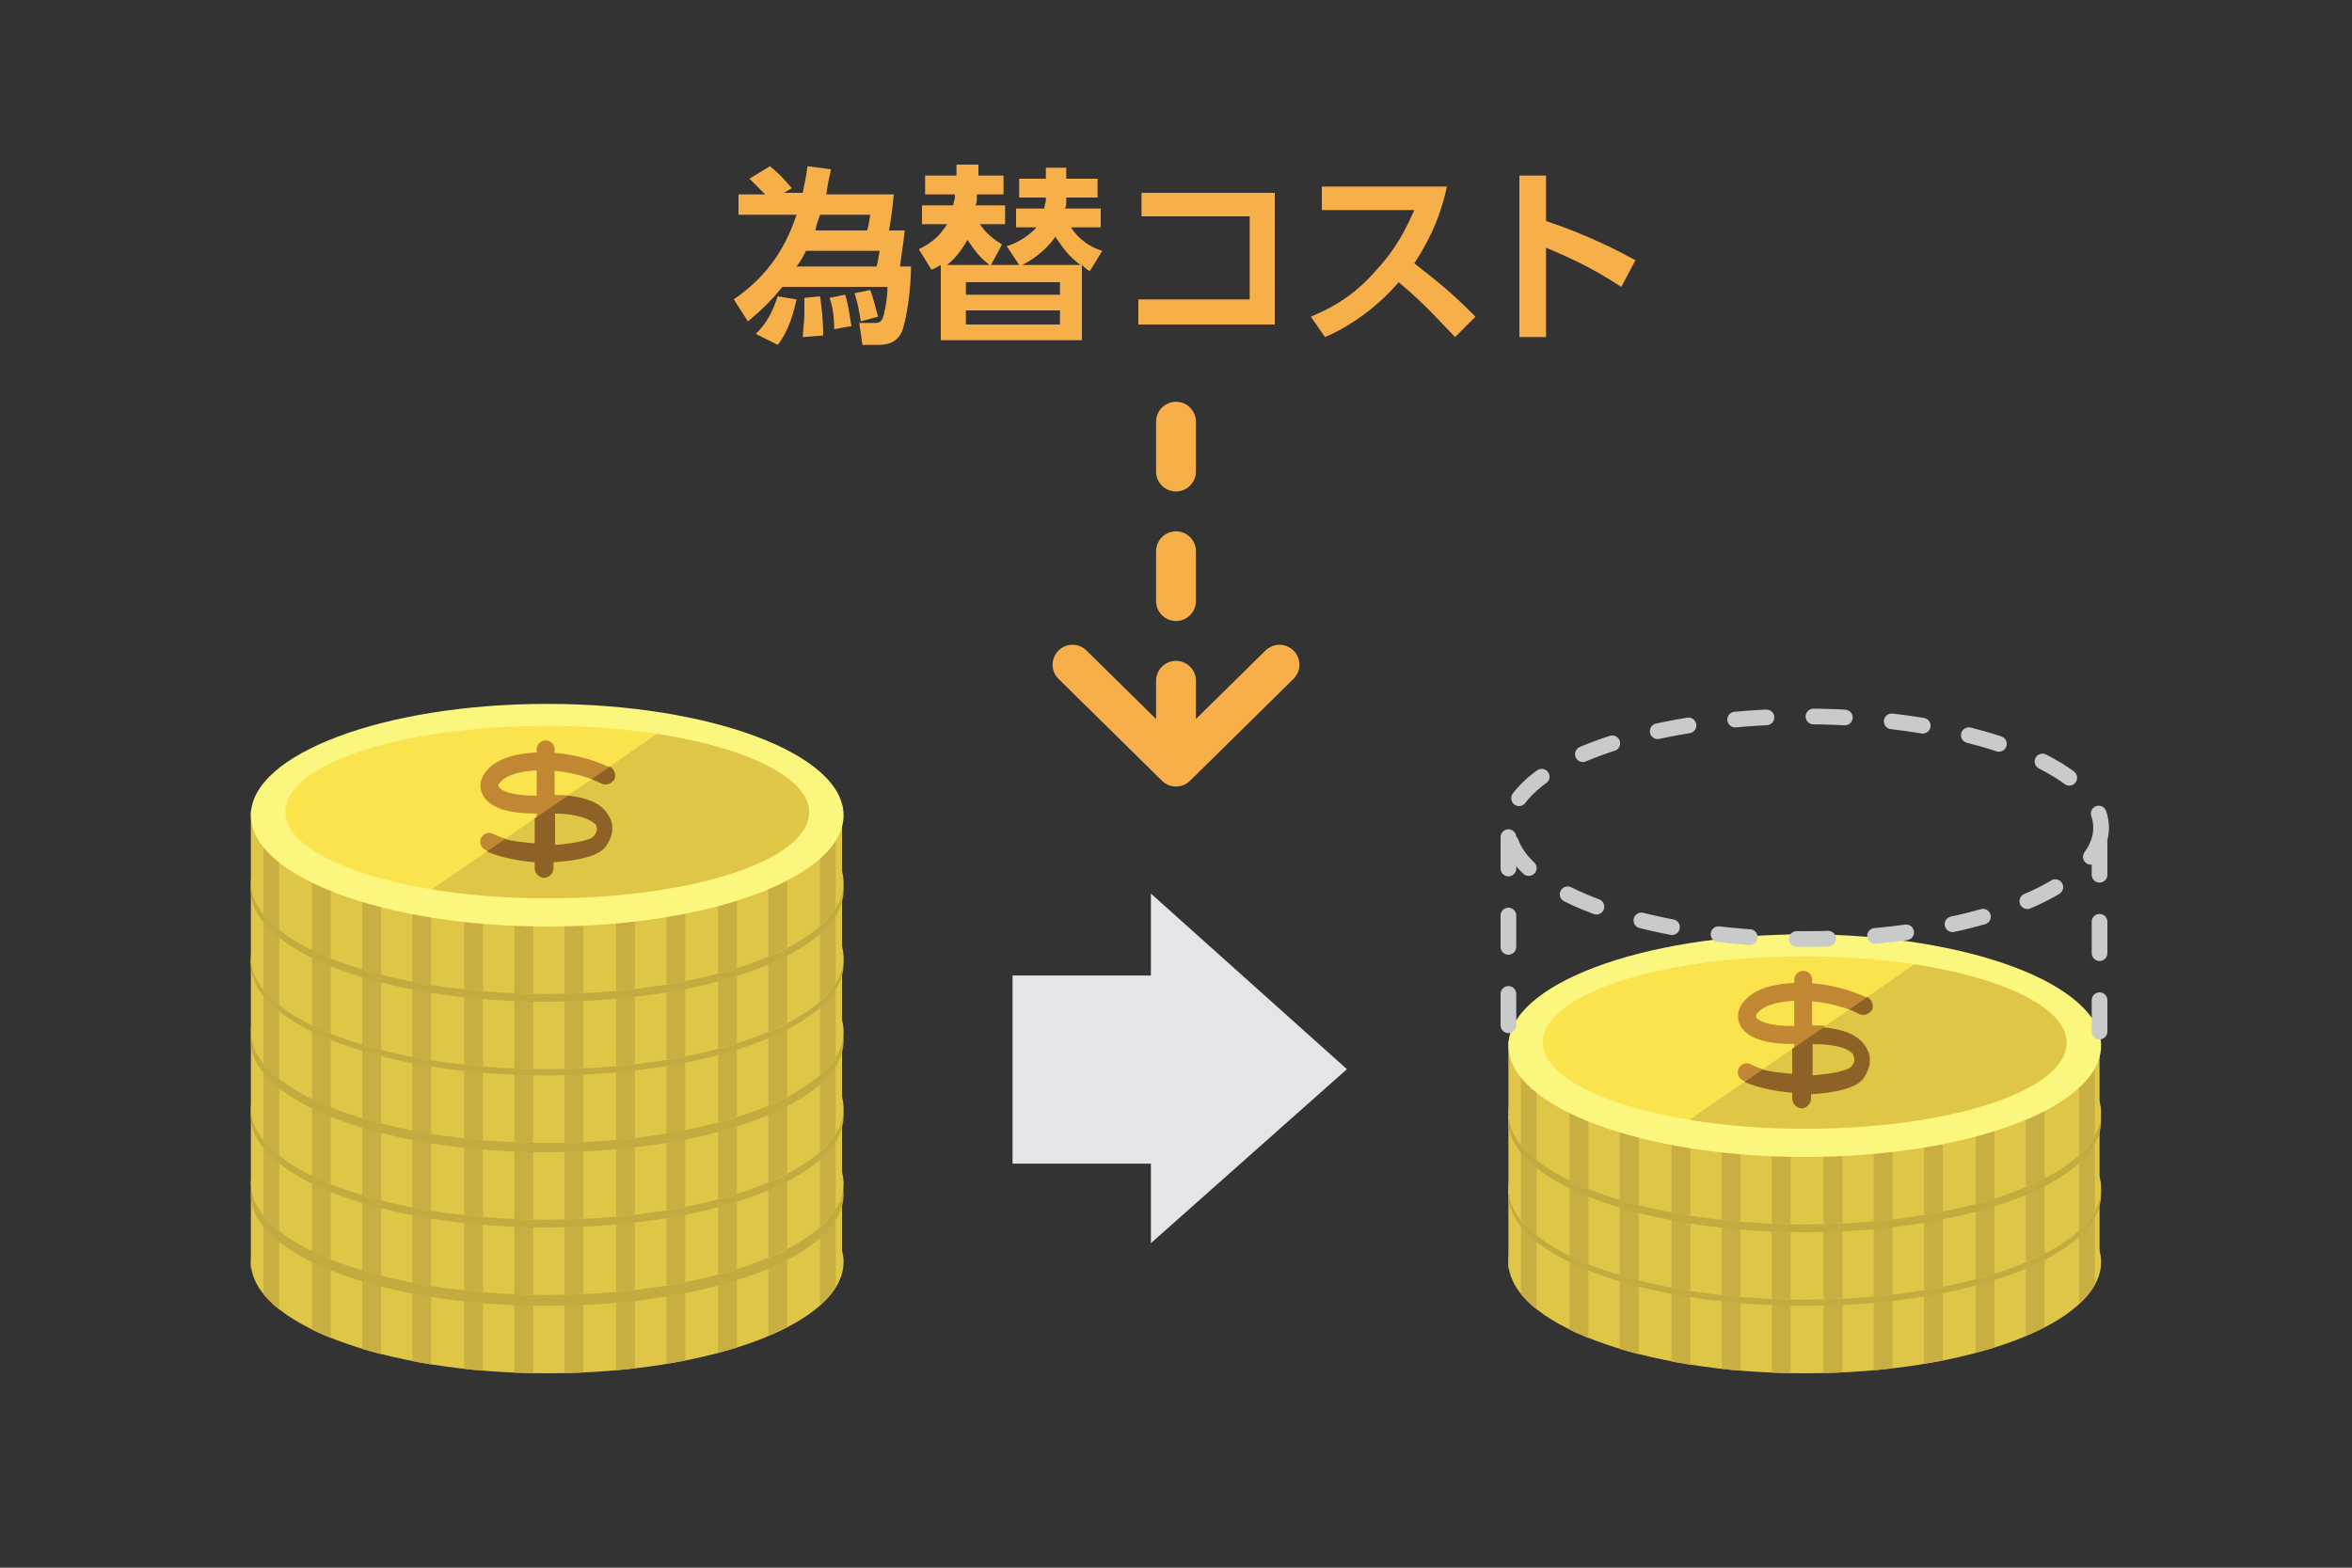 <?xml version="1.0" encoding="utf-8"?>
<!-- Generator: Adobe Illustrator 21.1.0, SVG Export Plug-In . SVG Version: 6.00 Build 0)  -->
<svg version="1.1" xmlns="http://www.w3.org/2000/svg" xmlns:xlink="http://www.w3.org/1999/xlink" x="0px" y="0px" width="150px"
	 height="100px" viewBox="0 0 150 100" style="enable-background:new 0 0 150 100;" xml:space="preserve">
<rect x="0" y="0" width="150" height="100" fill="#333333" stroke="none"/>
<style type="text/css">
	.st0{fill:#FFFFFF;}
	.st1{fill:#EBF4FE;}
	.st2{fill:none;stroke:#7890A4;stroke-width:1.5;stroke-linecap:round;stroke-linejoin:round;stroke-miterlimit:10;}
	.st3{fill:none;stroke:#BDCCD4;stroke-width:1.5;stroke-miterlimit:10;}
	.st4{fill:#F5A51B;}
	.st5{fill:#333333;}
	.st6{fill-rule:evenodd;clip-rule:evenodd;fill:#70B8C4;}
	.st7{fill:#E60012;}
	.st8{fill:#03040A;}
	.st9{fill:#666767;}
	.st10{fill:#898989;}
	.st11{fill:#AEADAD;}
	.st12{fill:#C0BFBF;}
	.st13{fill:#DBDADA;}
	.st14{fill:#E5E5E5;}
	.st15{fill:#EFEEEE;}
	.st16{fill:#F5F5F5;}
	.st17{fill:#005597;}
	.st18{fill:#318EC0;}
	.st19{fill:#C0E0F6;}
	.st20{fill:#D0DFED;}
	.st21{fill:#EAF2FB;}
	.st22{fill:#E3E5E8;}
	.st23{fill:#F1F2F4;}
	.st24{fill:#768D9F;}
	.st25{fill:#EEAA4C;}
	.st26{fill:#F3F083;}
	.st27{fill:#75B767;}
	.st28{fill:#81C7A0;}
	.st29{fill:#F4DC26;}
	.st30{fill:#AFD05A;}
	.st31{fill:#F5F9E8;}
	.st32{fill:#FAF7E6;}
	.st33{fill:#E72A24;}
	.st34{fill:#E95150;}
	.st35{fill:#DA5B56;}
	.st36{fill:#F5B7B8;}
	.st37{fill:#FDEDED;}
	.st38{fill:#E9F4E3;}
	.st39{fill:#DDE9D6;}
	.st40{fill:#FDF0D8;}
	.st41{fill:#EDE1CB;}
	.st42{fill:#E4D8C2;}
	.st43{fill:#040000;}
	.st44{fill:#F3F092;}
	.st45{fill:none;}
	.st46{fill:#DAD381;}
	.st47{fill:#F2DC52;}
	.st48{fill:#D9C14A;}
	.st49{fill:#BB8536;}
	.st50{clip-path:url(#SVGID_4_);fill:#8B6025;}
	.st51{clip-path:url(#SVGID_6_);}
	.st52{fill:#4B9C77;}
	.st53{fill:#E9504E;}
	.st54{fill:#8B6025;}
	.st55{fill:#91C9A5;}
	.st56{clip-path:url(#SVGID_8_);fill:#C3AB43;}
	.st57{fill:#BEA742;}
	.st58{clip-path:url(#SVGID_10_);fill:#C3AB43;}
	.st59{clip-path:url(#SVGID_12_);fill:#C3AB43;}
	.st60{clip-path:url(#SVGID_14_);fill:#C3AB43;}
	.st61{clip-path:url(#SVGID_16_);fill:#C3AB43;}
	.st62{fill:#F2EF81;}
	.st63{clip-path:url(#SVGID_18_);fill:#D9C14A;}
	.st64{clip-path:url(#SVGID_20_);fill:#8B6025;}
	.st65{clip-path:url(#SVGID_22_);fill:#C3AB43;}
	.st66{clip-path:url(#SVGID_24_);fill:#C3AB43;}
	.st67{clip-path:url(#SVGID_26_);fill:#C3AB43;}
	.st68{clip-path:url(#SVGID_28_);fill:#C3AB43;}
	.st69{clip-path:url(#SVGID_30_);fill:#C3AB43;}
	.st70{clip-path:url(#SVGID_32_);fill:#D9C14A;}
	.st71{clip-path:url(#SVGID_34_);fill:#8B6025;}
	.st72{clip-path:url(#SVGID_36_);fill:#C3AB43;}
	.st73{clip-path:url(#SVGID_38_);fill:#C3AB43;}
	.st74{clip-path:url(#SVGID_40_);fill:#C3AB43;}
	.st75{clip-path:url(#SVGID_42_);fill:#C3AB43;}
	.st76{clip-path:url(#SVGID_44_);fill:#C3AB43;}
	.st77{clip-path:url(#SVGID_46_);fill:#D9C14A;}
	.st78{clip-path:url(#SVGID_48_);fill:#8B6025;}
	.st79{fill:#A6A6A5;}
	.st80{fill:#EA8988;}
	.st81{fill:#DCDBDB;}
	.st82{fill:none;stroke:#318EC0;stroke-width:4;stroke-linecap:round;stroke-linejoin:round;stroke-miterlimit:10;}
	.st83{fill:#358199;}
	.st84{fill:#DCEDEF;}
	.st85{fill:#F2F7F8;}
	.st86{fill:#95BDC7;}
	.st87{fill:#495556;}
	.st88{fill:#393F3F;}
	.st89{fill:#AECED9;}
	.st90{fill:#2B6F80;}
	.st91{fill:#E4E5E8;}
	.st92{fill:#C9CACA;}
	.st93{clip-path:url(#SVGID_50_);fill:#8B6025;}
	.st94{fill:none;stroke:#6FB1BC;stroke-width:8;stroke-miterlimit:10;}
	.st95{fill-rule:evenodd;clip-rule:evenodd;fill:#6FB1BC;}
	.st96{fill-rule:evenodd;clip-rule:evenodd;fill:#F5F5F5;}
	.st97{fill:#EADEBF;}
	.st98{fill:#4EA97D;}
	.st99{fill:#E3D7B6;}
	.st100{fill:#4D937A;}
	.st101{fill:#4CA27A;}
	.st102{fill:#918F8D;}
	.st103{fill:#EFEF3F;}
	.st104{fill:#2856A0;}
	.st105{fill:#EABD24;}
	.st106{fill:#CC3A3A;}
	.st107{fill:#357C51;}
	.st108{fill:#DADADA;}
	.st109{fill:none;stroke:#FF0000;stroke-width:6.745406e-02;stroke-linecap:round;}
	.st110{fill:#FF0000;}
	
		.st111{fill:none;stroke:#C9CACA;stroke-width:2.542;stroke-linecap:round;stroke-linejoin:round;stroke-miterlimit:10;stroke-dasharray:3.178,5.085;}
	.st112{fill:none;stroke:#C9CACA;stroke-width:2.542;stroke-linecap:round;stroke-linejoin:round;stroke-miterlimit:10;}
	.st113{fill:#E0C646;}
	.st114{clip-path:url(#SVGID_52_);fill:#C9AF41;}
	.st115{fill:#C4AB3F;}
	.st116{clip-path:url(#SVGID_54_);fill:#C9AF41;}
	.st117{clip-path:url(#SVGID_56_);fill:#C9AF41;}
	.st118{fill:#FBF77E;}
	.st119{fill:#FBE34D;}
	.st120{fill:none;stroke:#C18733;stroke-width:1.142;stroke-linecap:round;stroke-linejoin:round;stroke-miterlimit:10;}
	.st121{clip-path:url(#SVGID_58_);fill:#E0C646;}
	.st122{clip-path:url(#SVGID_58_);fill:#8E6126;}
	.st123{clip-path:url(#SVGID_60_);fill:#C9AF41;}
	.st124{clip-path:url(#SVGID_62_);fill:#C9AF41;}
	.st125{clip-path:url(#SVGID_64_);fill:#C9AF41;}
	.st126{clip-path:url(#SVGID_66_);fill:#C9AF41;}
	.st127{clip-path:url(#SVGID_68_);fill:#C9AF41;}
	.st128{clip-path:url(#SVGID_70_);fill:#C9AF41;}
	.st129{clip-path:url(#SVGID_72_);fill:#E0C646;}
	.st130{clip-path:url(#SVGID_72_);fill:#8E6126;}
	.st131{fill-rule:evenodd;clip-rule:evenodd;fill:#E3E5E8;}
	.st132{clip-path:url(#SVGID_74_);fill:none;}
	.st133{fill:none;stroke:#C9CACA;stroke-linecap:round;stroke-linejoin:round;stroke-miterlimit:10;stroke-dasharray:2,3;}
	.st134{fill:#F7AF4A;}
	
		.st135{fill:none;stroke:#F7AF4A;stroke-width:2.542;stroke-linecap:round;stroke-linejoin:round;stroke-miterlimit:10;stroke-dasharray:3.178,5.085;}
	.st136{fill:none;stroke:#F7AF4A;stroke-width:2.542;stroke-linecap:round;stroke-linejoin:round;stroke-miterlimit:10;}
	.st137{fill:none;stroke:#FFFFFF;stroke-width:2;stroke-miterlimit:10;}
	.st138{fill:#2D96CD;}
	.st139{fill:#F95050;}
	.st140{fill:#FBF68F;}
	.st141{fill:#E0D982;}
	.st142{fill:#C18733;}
	.st143{clip-path:url(#SVGID_76_);fill:#8E6126;}
	.st144{fill:#94CFA9;}
	.st145{fill:#78BF69;}
	.st146{fill:none;stroke:#F95050;stroke-width:1.5;stroke-miterlimit:10;}
	.st147{fill-rule:evenodd;clip-rule:evenodd;fill:#C0BFBF;}
	.st148{clip-path:url(#SVGID_78_);fill:#8B6025;}
	.st149{fill:#F6DAA6;}
	.st150{fill:#E1C69A;}
	.st151{fill:#EDEDEC;}
	.st152{fill:#B9B9B9;}
	.st153{fill:#D7D7D7;}
	.st154{fill-rule:evenodd;clip-rule:evenodd;fill:#D7D7D7;}
	.st155{fill-rule:evenodd;clip-rule:evenodd;fill:#69AEB5;}
	.st156{fill:none;stroke:#E4F2F2;stroke-width:1.4;stroke-linecap:square;stroke-miterlimit:10;}
	.st157{fill:none;stroke:#E65D57;stroke-width:2;stroke-linecap:round;stroke-linejoin:round;stroke-miterlimit:10;}
	.st158{fill-rule:evenodd;clip-rule:evenodd;fill:#B8BFC1;}
	.st159{fill-rule:evenodd;clip-rule:evenodd;fill:#BFBFBF;}
	.st160{fill:#666666;}
	
		.st161{fill:none;stroke:#C9CACA;stroke-width:0.964;stroke-linecap:round;stroke-linejoin:round;stroke-miterlimit:10;stroke-dasharray:1.928,2.892;}
	.st162{fill:#C7DBEA;}
	.st163{clip-path:url(#SVGID_80_);fill:#FFFFFF;}
	.st164{clip-path:url(#SVGID_80_);fill:#D0DFED;}
	.st165{clip-path:url(#SVGID_80_);}
	.st166{fill:#DCDCDC;}
	.st167{opacity:0.1;}
	.st168{opacity:0.2;}
	.st169{fill:#FAFAFA;}
	.st170{clip-path:url(#SVGID_82_);fill:#C8C8C8;}
	.st171{clip-path:url(#SVGID_84_);}
	.st172{fill:#E6E6E6;}
	.st173{opacity:0.1;clip-path:url(#SVGID_86_);}
	.st174{display:none;}
	.st175{fill:#6FB1BC;}
	.st176{fill:#69A8AF;}
	.st177{display:inline;}
	.st178{fill:#231815;}
</style>
<g id="レイヤー_1">
	<g>
		<g>
			<g>
				<g>
					<g>
						<path class="st113" d="M134,80.5c0,3.9-8.4,7.1-18.9,7.1c-10.4,0-18.9-3.2-18.9-7.1c0-3.9,8.5-7.1,18.9-7.1
							C125.5,73.4,134,76.6,134,80.5"/>
						<rect x="96.2" y="75.9" class="st113" width="37.7" height="5"/>
						<g>
							<defs>
								<path id="SVGID_51_" d="M96.2,69.7v10.5h0c0,0.1,0,0.2,0,0.3c0,3.9,8.4,7.1,18.9,7.1c10.4,0,18.9-3.2,18.9-7.1
									c0-0.1,0-0.2,0-0.3h0V69.7H96.2z"/>
							</defs>
							<clipPath id="SVGID_2_">
								<use xlink:href="#SVGID_51_"  style="overflow:visible;"/>
							</clipPath>
							<rect x="116.3" y="77.7" style="clip-path:url(#SVGID_2_);fill:#C9AF41;" width="1.2" height="11.8"/>
							<rect x="119.5" y="77.7" style="clip-path:url(#SVGID_2_);fill:#C9AF41;" width="1.2" height="11.8"/>
							<rect x="122.7" y="77.7" style="clip-path:url(#SVGID_2_);fill:#C9AF41;" width="1.2" height="11.8"/>
							<rect x="126" y="77.7" style="clip-path:url(#SVGID_2_);fill:#C9AF41;" width="1.2" height="11.8"/>
							<rect x="129.2" y="77.7" style="clip-path:url(#SVGID_2_);fill:#C9AF41;" width="1.2" height="11.8"/>
							<rect x="132.6" y="77.7" style="clip-path:url(#SVGID_2_);fill:#C9AF41;" width="1" height="11.8"/>
							<rect x="97" y="77.7" style="clip-path:url(#SVGID_2_);fill:#C9AF41;" width="1" height="11.8"/>
							<rect x="100.1" y="77.7" style="clip-path:url(#SVGID_2_);fill:#C9AF41;" width="1.2" height="11.8"/>
							<rect x="103.3" y="77.7" style="clip-path:url(#SVGID_2_);fill:#C9AF41;" width="1.2" height="11.8"/>
							<rect x="106.6" y="77.7" style="clip-path:url(#SVGID_2_);fill:#C9AF41;" width="1.2" height="11.8"/>
							<rect x="109.8" y="77.7" style="clip-path:url(#SVGID_2_);fill:#C9AF41;" width="1.2" height="11.8"/>
							<rect x="113" y="77.7" style="clip-path:url(#SVGID_2_);fill:#C9AF41;" width="1.2" height="11.8"/>
						</g>
						<path class="st115" d="M134,76.2c0,3.9-8.4,7.1-18.9,7.1c-10.4,0-18.9-3.2-18.9-7.1c0-3.9,8.5-7.1,18.9-7.1
							C125.5,69.1,134,72.2,134,76.2"/>
					</g>
					<g>
						<path class="st113" d="M134,75.8c0,3.9-8.4,7.1-18.9,7.1c-10.4,0-18.9-3.2-18.9-7.1c0-3.9,8.5-7.1,18.9-7.1
							C125.5,68.7,134,71.9,134,75.8"/>
						<rect x="96.2" y="71.2" class="st113" width="37.7" height="5"/>
						<g>
							<defs>
								<path id="SVGID_53_" d="M96.2,65v10.5h0c0,0.1,0,0.2,0,0.3c0,3.9,8.4,7.1,18.9,7.1c10.4,0,18.9-3.2,18.9-7.1
									c0-0.1,0-0.2,0-0.3h0V65H96.2z"/>
							</defs>
							<clipPath id="SVGID_4_">
								<use xlink:href="#SVGID_53_"  style="overflow:visible;"/>
							</clipPath>
							<rect x="116.3" y="73" style="clip-path:url(#SVGID_4_);fill:#C9AF41;" width="1.2" height="11.8"/>
							<rect x="119.5" y="73" style="clip-path:url(#SVGID_4_);fill:#C9AF41;" width="1.2" height="11.8"/>
							<rect x="122.7" y="73" style="clip-path:url(#SVGID_4_);fill:#C9AF41;" width="1.2" height="11.8"/>
							<rect x="126" y="73" style="clip-path:url(#SVGID_4_);fill:#C9AF41;" width="1.2" height="11.8"/>
							<rect x="129.2" y="73" style="clip-path:url(#SVGID_4_);fill:#C9AF41;" width="1.2" height="11.8"/>
							<rect x="132.6" y="73" style="clip-path:url(#SVGID_4_);fill:#C9AF41;" width="1" height="11.8"/>
							<rect x="97" y="73" style="clip-path:url(#SVGID_4_);fill:#C9AF41;" width="1" height="11.8"/>
							<rect x="100.1" y="73" style="clip-path:url(#SVGID_4_);fill:#C9AF41;" width="1.2" height="11.8"/>
							<rect x="103.3" y="73" style="clip-path:url(#SVGID_4_);fill:#C9AF41;" width="1.2" height="11.8"/>
							<rect x="106.6" y="73" style="clip-path:url(#SVGID_4_);fill:#C9AF41;" width="1.2" height="11.8"/>
							<rect x="109.8" y="73" style="clip-path:url(#SVGID_4_);fill:#C9AF41;" width="1.2" height="11.8"/>
							<rect x="113" y="73" style="clip-path:url(#SVGID_4_);fill:#C9AF41;" width="1.2" height="11.8"/>
						</g>
						<path class="st115" d="M134,71.5c0,3.9-8.4,7.1-18.9,7.1c-10.4,0-18.9-3.2-18.9-7.1c0-3.9,8.5-7.1,18.9-7.1
							C125.5,64.4,134,67.5,134,71.5"/>
					</g>
					<g>
						<rect x="96.2" y="66.4" class="st113" width="37.7" height="5"/>
						<path class="st113" d="M134,71c0,3.9-8.4,7.1-18.9,7.1c-10.4,0-18.9-3.2-18.9-7.1c0-3.9,8.5-7.1,18.9-7.1
							C125.5,63.9,134,67.1,134,71"/>
						<g>
							<defs>
								<path id="SVGID_55_" d="M96.2,60.2v10.5h0c0,0.1,0,0.2,0,0.3c0,3.9,8.4,7.1,18.9,7.1c10.4,0,18.9-3.2,18.9-7.1
									c0-0.1,0-0.2,0-0.3h0V60.2H96.2z"/>
							</defs>
							<clipPath id="SVGID_6_">
								<use xlink:href="#SVGID_55_"  style="overflow:visible;"/>
							</clipPath>
							<rect x="116.3" y="68.2" style="clip-path:url(#SVGID_6_);fill:#C9AF41;" width="1.2" height="11.8"/>
							<rect x="119.5" y="68.2" style="clip-path:url(#SVGID_6_);fill:#C9AF41;" width="1.2" height="11.8"/>
							<rect x="122.7" y="68.2" style="clip-path:url(#SVGID_6_);fill:#C9AF41;" width="1.2" height="11.8"/>
							<rect x="126" y="68.2" style="clip-path:url(#SVGID_6_);fill:#C9AF41;" width="1.2" height="11.8"/>
							<rect x="129.2" y="68.2" style="clip-path:url(#SVGID_6_);fill:#C9AF41;" width="1.2" height="11.8"/>
							<rect x="132.6" y="68.2" style="clip-path:url(#SVGID_6_);fill:#C9AF41;" width="1" height="11.8"/>
							<rect x="97" y="68.2" style="clip-path:url(#SVGID_6_);fill:#C9AF41;" width="1" height="11.8"/>
							<rect x="100.1" y="68.2" style="clip-path:url(#SVGID_6_);fill:#C9AF41;" width="1.2" height="11.8"/>
							<rect x="103.3" y="68.2" style="clip-path:url(#SVGID_6_);fill:#C9AF41;" width="1.2" height="11.8"/>
							<rect x="106.6" y="68.2" style="clip-path:url(#SVGID_6_);fill:#C9AF41;" width="1.2" height="11.8"/>
							<rect x="109.8" y="68.2" style="clip-path:url(#SVGID_6_);fill:#C9AF41;" width="1.2" height="11.8"/>
							<rect x="113" y="68.2" style="clip-path:url(#SVGID_6_);fill:#C9AF41;" width="1.2" height="11.8"/>
						</g>
						<path class="st118" d="M134,66.7c0,3.9-8.4,7.1-18.9,7.1c-10.4,0-18.9-3.2-18.9-7.1c0-3.9,8.5-7.1,18.9-7.1
							C125.5,59.6,134,62.8,134,66.7"/>
						<path class="st119" d="M131.8,66.5c0,3.1-7.5,5.5-16.7,5.5c-9.2,0-16.7-2.5-16.7-5.5c0-3.1,7.5-5.5,16.7-5.5
							C124.3,61,131.8,63.5,131.8,66.5"/>
						<g>
							<path class="st120" d="M111.4,68.4c1.8,1,6.4,0.9,7.1-0.1c0.8-1.3-0.3-2.5-3.5-2.3c-3.6,0.2-4-1.1-3.3-1.8
								c1-1.2,4.6-1.3,7.2,0"/>
							<line class="st120" x1="115" y1="62.5" x2="115" y2="70.1"/>
						</g>
						<g>
							<defs>
								<polygon id="SVGID_57_" points="98.1,78.1 132.1,78.1 132.1,54.6 								"/>
							</defs>
							<clipPath id="SVGID_8_">
								<use xlink:href="#SVGID_57_"  style="overflow:visible;"/>
							</clipPath>
							<path style="clip-path:url(#SVGID_8_);fill:#E0C646;" d="M131.8,66.5c0,3.1-7.5,5.5-16.7,5.5c-9.2,0-16.7-2.5-16.7-5.5
								c0-3.1,7.5-5.5,16.7-5.5C124.3,61,131.8,63.5,131.8,66.5"/>
							<path style="clip-path:url(#SVGID_8_);fill:#8E6126;" d="M118.6,64.7c0.3,0.1,0.6,0,0.8-0.3c0.1-0.3,0-0.6-0.3-0.8
								c-1.1-0.5-2.3-0.8-3.5-0.9v-0.2c0-0.3-0.3-0.6-0.6-0.6s-0.6,0.3-0.6,0.6v0.2c-1.4,0.1-2.6,0.4-3.2,1.1
								c-0.4,0.5-0.5,1.1-0.3,1.6c0.3,0.6,1.1,1.2,3.4,1.2v1.9c-1-0.1-2.1-0.2-2.7-0.6c-0.3-0.2-0.6-0.1-0.8,0.2
								c-0.2,0.3-0.1,0.6,0.2,0.8c0.8,0.4,2,0.7,3.3,0.8v0.4c0,0.3,0.3,0.6,0.6,0.6s0.6-0.3,0.6-0.6v-0.3c1.6-0.1,3-0.4,3.4-1.1
								c0.4-0.6,0.5-1.3,0.1-1.9c-0.5-0.9-1.8-1.3-3.6-1.3v-1.6C116.6,64,117.7,64.2,118.6,64.7z M112,64.9c-0.1-0.1,0-0.3,0.1-0.3
								c0.4-0.4,1.2-0.7,2.3-0.7v1.6C112.8,65.5,112.1,65.1,112,64.9z M118.2,67.3c0,0.1,0.2,0.3-0.1,0.7c-0.2,0.3-1.3,0.5-2.5,0.6
								v-2C117.1,66.6,118,66.9,118.2,67.3z"/>
						</g>
					</g>
				</g>
				<g>
					<g>
						<path class="st113" d="M53.8,80.5c0,3.9-8.4,7.1-18.9,7.1c-10.4,0-18.9-3.2-18.9-7.1c0-3.9,8.5-7.1,18.9-7.1
							C45.3,73.4,53.8,76.6,53.8,80.5"/>
						<rect x="16" y="75.9" class="st113" width="37.7" height="5"/>
						<g>
							<defs>
								<path id="SVGID_59_" d="M16,69.7v10.5h0c0,0.1,0,0.2,0,0.3c0,3.9,8.4,7.1,18.9,7.1c10.4,0,18.9-3.2,18.9-7.1
									c0-0.1,0-0.2,0-0.3h0V69.7H16z"/>
							</defs>
							<clipPath id="SVGID_10_">
								<use xlink:href="#SVGID_59_"  style="overflow:visible;"/>
							</clipPath>
							<rect x="36" y="77.7" style="clip-path:url(#SVGID_10_);fill:#C9AF41;" width="1.2" height="11.8"/>
							<rect x="39.3" y="77.7" style="clip-path:url(#SVGID_10_);fill:#C9AF41;" width="1.2" height="11.8"/>
							<rect x="42.5" y="77.7" style="clip-path:url(#SVGID_10_);fill:#C9AF41;" width="1.2" height="11.8"/>
							<rect x="45.8" y="77.7" style="clip-path:url(#SVGID_10_);fill:#C9AF41;" width="1.2" height="11.8"/>
							<rect x="49" y="77.7" style="clip-path:url(#SVGID_10_);fill:#C9AF41;" width="1.2" height="11.8"/>
							<rect x="52.3" y="77.7" style="clip-path:url(#SVGID_10_);fill:#C9AF41;" width="1" height="11.8"/>
							<rect x="16.8" y="77.7" style="clip-path:url(#SVGID_10_);fill:#C9AF41;" width="1" height="11.8"/>
							<rect x="19.9" y="77.7" style="clip-path:url(#SVGID_10_);fill:#C9AF41;" width="1.2" height="11.8"/>
							<rect x="23.1" y="77.7" style="clip-path:url(#SVGID_10_);fill:#C9AF41;" width="1.2" height="11.8"/>
							<rect x="26.3" y="77.7" style="clip-path:url(#SVGID_10_);fill:#C9AF41;" width="1.2" height="11.8"/>
							<rect x="29.6" y="77.7" style="clip-path:url(#SVGID_10_);fill:#C9AF41;" width="1.2" height="11.8"/>
							<rect x="32.8" y="77.7" style="clip-path:url(#SVGID_10_);fill:#C9AF41;" width="1.2" height="11.8"/>
						</g>
						<path class="st115" d="M53.8,76.2c0,3.9-8.4,7.1-18.9,7.1c-10.4,0-18.9-3.2-18.9-7.1c0-3.9,8.5-7.1,18.9-7.1
							C45.3,69.1,53.8,72.2,53.8,76.2"/>
					</g>
					<g>
						<path class="st113" d="M53.8,75.5c0,3.9-8.4,7.1-18.9,7.1c-10.4,0-18.9-3.2-18.9-7.1c0-3.9,8.5-7.1,18.9-7.1
							C45.3,68.4,53.8,71.6,53.8,75.5"/>
						<rect x="16" y="70.9" class="st113" width="37.7" height="5"/>
						<g>
							<defs>
								<path id="SVGID_61_" d="M16,64.7v10.5h0c0,0.1,0,0.2,0,0.3c0,3.9,8.4,7.1,18.9,7.1c10.4,0,18.9-3.2,18.9-7.1
									c0-0.1,0-0.2,0-0.3h0V64.7H16z"/>
							</defs>
							<clipPath id="SVGID_12_">
								<use xlink:href="#SVGID_61_"  style="overflow:visible;"/>
							</clipPath>
							<rect x="36" y="72.7" style="clip-path:url(#SVGID_12_);fill:#C9AF41;" width="1.2" height="11.8"/>
							<rect x="39.3" y="72.7" style="clip-path:url(#SVGID_12_);fill:#C9AF41;" width="1.2" height="11.8"/>
							<rect x="42.5" y="72.7" style="clip-path:url(#SVGID_12_);fill:#C9AF41;" width="1.2" height="11.8"/>
							<rect x="45.8" y="72.7" style="clip-path:url(#SVGID_12_);fill:#C9AF41;" width="1.2" height="11.8"/>
							<rect x="49" y="72.7" style="clip-path:url(#SVGID_12_);fill:#C9AF41;" width="1.2" height="11.8"/>
							<rect x="52.3" y="72.7" style="clip-path:url(#SVGID_12_);fill:#C9AF41;" width="1" height="11.8"/>
							<rect x="16.8" y="72.7" style="clip-path:url(#SVGID_12_);fill:#C9AF41;" width="1" height="11.8"/>
							<rect x="19.9" y="72.7" style="clip-path:url(#SVGID_12_);fill:#C9AF41;" width="1.2" height="11.8"/>
							<rect x="23.1" y="72.7" style="clip-path:url(#SVGID_12_);fill:#C9AF41;" width="1.2" height="11.8"/>
							<rect x="26.3" y="72.7" style="clip-path:url(#SVGID_12_);fill:#C9AF41;" width="1.2" height="11.8"/>
							<rect x="29.6" y="72.7" style="clip-path:url(#SVGID_12_);fill:#C9AF41;" width="1.2" height="11.8"/>
							<rect x="32.8" y="72.7" style="clip-path:url(#SVGID_12_);fill:#C9AF41;" width="1.2" height="11.8"/>
						</g>
						<path class="st115" d="M53.8,71.2c0,3.9-8.4,7.1-18.9,7.1c-10.4,0-18.9-3.2-18.9-7.1c0-3.9,8.5-7.1,18.9-7.1
							C45.3,64.1,53.8,67.2,53.8,71.2"/>
					</g>
					<g>
						<path class="st113" d="M53.8,70.7c0,3.9-8.4,7.1-18.9,7.1c-10.4,0-18.9-3.2-18.9-7.1s8.5-7.1,18.9-7.1
							C45.3,63.6,53.8,66.8,53.8,70.7"/>
						<rect x="16" y="66.1" class="st113" width="37.7" height="5"/>
						<g>
							<defs>
								<path id="SVGID_63_" d="M16,59.9v10.5h0c0,0.1,0,0.2,0,0.3c0,3.9,8.4,7.1,18.9,7.1c10.4,0,18.9-3.2,18.9-7.1
									c0-0.1,0-0.2,0-0.3h0V59.9H16z"/>
							</defs>
							<clipPath id="SVGID_14_">
								<use xlink:href="#SVGID_63_"  style="overflow:visible;"/>
							</clipPath>
							<rect x="36" y="67.9" style="clip-path:url(#SVGID_14_);fill:#C9AF41;" width="1.2" height="11.8"/>
							<rect x="39.3" y="67.9" style="clip-path:url(#SVGID_14_);fill:#C9AF41;" width="1.2" height="11.8"/>
							<rect x="42.5" y="67.9" style="clip-path:url(#SVGID_14_);fill:#C9AF41;" width="1.2" height="11.8"/>
							<rect x="45.8" y="67.9" style="clip-path:url(#SVGID_14_);fill:#C9AF41;" width="1.2" height="11.8"/>
							<rect x="49" y="67.9" style="clip-path:url(#SVGID_14_);fill:#C9AF41;" width="1.2" height="11.8"/>
							<rect x="52.3" y="67.9" style="clip-path:url(#SVGID_14_);fill:#C9AF41;" width="1" height="11.8"/>
							<rect x="16.8" y="67.9" style="clip-path:url(#SVGID_14_);fill:#C9AF41;" width="1" height="11.8"/>
							<rect x="19.9" y="67.9" style="clip-path:url(#SVGID_14_);fill:#C9AF41;" width="1.2" height="11.8"/>
							<rect x="23.1" y="67.9" style="clip-path:url(#SVGID_14_);fill:#C9AF41;" width="1.2" height="11.8"/>
							<rect x="26.3" y="67.9" style="clip-path:url(#SVGID_14_);fill:#C9AF41;" width="1.2" height="11.8"/>
							<rect x="29.6" y="67.9" style="clip-path:url(#SVGID_14_);fill:#C9AF41;" width="1.2" height="11.8"/>
							<rect x="32.8" y="67.9" style="clip-path:url(#SVGID_14_);fill:#C9AF41;" width="1.2" height="11.8"/>
						</g>
						<path class="st115" d="M53.8,66.4c0,3.9-8.4,7.1-18.9,7.1c-10.4,0-18.9-3.2-18.9-7.1c0-3.9,8.5-7.1,18.9-7.1
							C45.3,59.2,53.8,62.4,53.8,66.4"/>
					</g>
					<g>
						<path class="st113" d="M53.8,65.8c0,3.9-8.4,7.1-18.9,7.1c-10.4,0-18.9-3.2-18.9-7.1c0-3.9,8.5-7.1,18.9-7.1
							C45.3,58.7,53.8,61.9,53.8,65.8"/>
						<rect x="16" y="61.2" class="st113" width="37.7" height="5"/>
						<g>
							<defs>
								<path id="SVGID_65_" d="M16,55v10.5h0c0,0.1,0,0.2,0,0.3c0,3.9,8.4,7.1,18.9,7.1c10.4,0,18.9-3.2,18.9-7.1
									c0-0.1,0-0.2,0-0.3h0V55H16z"/>
							</defs>
							<clipPath id="SVGID_16_">
								<use xlink:href="#SVGID_65_"  style="overflow:visible;"/>
							</clipPath>
							<rect x="36" y="63" style="clip-path:url(#SVGID_16_);fill:#C9AF41;" width="1.2" height="11.8"/>
							<rect x="39.3" y="63" style="clip-path:url(#SVGID_16_);fill:#C9AF41;" width="1.2" height="11.8"/>
							<rect x="42.5" y="63" style="clip-path:url(#SVGID_16_);fill:#C9AF41;" width="1.2" height="11.8"/>
							<rect x="45.8" y="63" style="clip-path:url(#SVGID_16_);fill:#C9AF41;" width="1.2" height="11.8"/>
							<rect x="49" y="63" style="clip-path:url(#SVGID_16_);fill:#C9AF41;" width="1.2" height="11.8"/>
							<rect x="52.3" y="63" style="clip-path:url(#SVGID_16_);fill:#C9AF41;" width="1" height="11.8"/>
							<rect x="16.8" y="63" style="clip-path:url(#SVGID_16_);fill:#C9AF41;" width="1" height="11.8"/>
							<rect x="19.9" y="63" style="clip-path:url(#SVGID_16_);fill:#C9AF41;" width="1.2" height="11.8"/>
							<rect x="23.1" y="63" style="clip-path:url(#SVGID_16_);fill:#C9AF41;" width="1.2" height="11.8"/>
							<rect x="26.3" y="63" style="clip-path:url(#SVGID_16_);fill:#C9AF41;" width="1.2" height="11.8"/>
							<rect x="29.6" y="63" style="clip-path:url(#SVGID_16_);fill:#C9AF41;" width="1.2" height="11.8"/>
							<rect x="32.8" y="63" style="clip-path:url(#SVGID_16_);fill:#C9AF41;" width="1.2" height="11.8"/>
						</g>
						<path class="st115" d="M53.8,61.5c0,3.9-8.4,7.1-18.9,7.1c-10.4,0-18.9-3.2-18.9-7.1s8.5-7.1,18.9-7.1
							C45.3,54.4,53.8,57.6,53.8,61.5"/>
					</g>
					<g>
						<path class="st113" d="M53.8,61.1c0,3.9-8.4,7.1-18.9,7.1c-10.4,0-18.9-3.2-18.9-7.1S24.5,54,34.9,54
							C45.3,54,53.8,57.2,53.8,61.1"/>
						<rect x="16" y="56.5" class="st113" width="37.7" height="5"/>
						<g>
							<defs>
								<path id="SVGID_67_" d="M16,50.3v10.5h0c0,0.1,0,0.2,0,0.3c0,3.9,8.4,7.1,18.9,7.1c10.4,0,18.9-3.2,18.9-7.1
									c0-0.1,0-0.2,0-0.3h0V50.3H16z"/>
							</defs>
							<clipPath id="SVGID_18_">
								<use xlink:href="#SVGID_67_"  style="overflow:visible;"/>
							</clipPath>
							<rect x="36" y="58.3" style="clip-path:url(#SVGID_18_);fill:#C9AF41;" width="1.2" height="11.8"/>
							<rect x="39.3" y="58.3" style="clip-path:url(#SVGID_18_);fill:#C9AF41;" width="1.2" height="11.8"/>
							<rect x="42.5" y="58.3" style="clip-path:url(#SVGID_18_);fill:#C9AF41;" width="1.2" height="11.8"/>
							<rect x="45.8" y="58.3" style="clip-path:url(#SVGID_18_);fill:#C9AF41;" width="1.2" height="11.8"/>
							<rect x="49" y="58.3" style="clip-path:url(#SVGID_18_);fill:#C9AF41;" width="1.2" height="11.8"/>
							<rect x="52.3" y="58.3" style="clip-path:url(#SVGID_18_);fill:#C9AF41;" width="1" height="11.8"/>
							<rect x="16.8" y="58.3" style="clip-path:url(#SVGID_18_);fill:#C9AF41;" width="1" height="11.8"/>
							<rect x="19.9" y="58.3" style="clip-path:url(#SVGID_18_);fill:#C9AF41;" width="1.2" height="11.8"/>
							<rect x="23.1" y="58.3" style="clip-path:url(#SVGID_18_);fill:#C9AF41;" width="1.2" height="11.8"/>
							<rect x="26.3" y="58.3" style="clip-path:url(#SVGID_18_);fill:#C9AF41;" width="1.2" height="11.8"/>
							<rect x="29.6" y="58.3" style="clip-path:url(#SVGID_18_);fill:#C9AF41;" width="1.2" height="11.8"/>
							<rect x="32.8" y="58.3" style="clip-path:url(#SVGID_18_);fill:#C9AF41;" width="1.2" height="11.8"/>
						</g>
						<path class="st115" d="M53.8,56.8c0,3.9-8.4,7.1-18.9,7.1c-10.4,0-18.9-3.2-18.9-7.1s8.5-7.1,18.9-7.1
							C45.3,49.7,53.8,52.9,53.8,56.8"/>
					</g>
					<g>
						<rect x="16" y="51.7" class="st113" width="37.7" height="5"/>
						<path class="st113" d="M53.8,56.3c0,3.9-8.4,7.1-18.9,7.1c-10.4,0-18.9-3.2-18.9-7.1c0-3.9,8.5-7.1,18.9-7.1
							C45.3,49.2,53.8,52.4,53.8,56.3"/>
						<g>
							<defs>
								<path id="SVGID_69_" d="M16,45.5V56h0c0,0.1,0,0.2,0,0.3c0,3.9,8.4,7.1,18.9,7.1c10.4,0,18.9-3.2,18.9-7.1
									c0-0.1,0-0.2,0-0.3h0V45.5H16z"/>
							</defs>
							<clipPath id="SVGID_20_">
								<use xlink:href="#SVGID_69_"  style="overflow:visible;"/>
							</clipPath>
							<rect x="36" y="53.5" style="clip-path:url(#SVGID_20_);fill:#C9AF41;" width="1.2" height="11.8"/>
							<rect x="39.3" y="53.5" style="clip-path:url(#SVGID_20_);fill:#C9AF41;" width="1.2" height="11.8"/>
							<rect x="42.5" y="53.5" style="clip-path:url(#SVGID_20_);fill:#C9AF41;" width="1.2" height="11.8"/>
							<rect x="45.8" y="53.5" style="clip-path:url(#SVGID_20_);fill:#C9AF41;" width="1.2" height="11.8"/>
							<rect x="49" y="53.5" style="clip-path:url(#SVGID_20_);fill:#C9AF41;" width="1.2" height="11.8"/>
							<rect x="52.3" y="53.5" style="clip-path:url(#SVGID_20_);fill:#C9AF41;" width="1" height="11.8"/>
							<rect x="16.8" y="53.5" style="clip-path:url(#SVGID_20_);fill:#C9AF41;" width="1" height="11.8"/>
							<rect x="19.9" y="53.5" style="clip-path:url(#SVGID_20_);fill:#C9AF41;" width="1.2" height="11.8"/>
							<rect x="23.1" y="53.5" style="clip-path:url(#SVGID_20_);fill:#C9AF41;" width="1.2" height="11.8"/>
							<rect x="26.3" y="53.5" style="clip-path:url(#SVGID_20_);fill:#C9AF41;" width="1.2" height="11.8"/>
							<rect x="29.6" y="53.5" style="clip-path:url(#SVGID_20_);fill:#C9AF41;" width="1.2" height="11.8"/>
							<rect x="32.8" y="53.5" style="clip-path:url(#SVGID_20_);fill:#C9AF41;" width="1.2" height="11.8"/>
						</g>
						<path class="st118" d="M53.8,52c0,3.9-8.4,7.1-18.9,7.1C24.5,59.1,16,55.9,16,52c0-3.9,8.5-7.1,18.9-7.1
							C45.3,44.9,53.8,48.1,53.8,52"/>
						<path class="st119" d="M51.6,51.8c0,3.1-7.5,5.5-16.7,5.5c-9.2,0-16.7-2.5-16.7-5.5c0-3.1,7.5-5.5,16.7-5.5
							C44.1,46.3,51.6,48.8,51.6,51.8"/>
						<g>
							<path class="st120" d="M31.2,53.7c1.8,1,6.4,0.9,7.1-0.1c0.8-1.3-0.3-2.5-3.5-2.3c-3.6,0.2-4-1.1-3.3-1.8
								c1-1.2,4.6-1.3,7.2,0"/>
							<line class="st120" x1="34.8" y1="47.8" x2="34.8" y2="55.4"/>
						</g>
						<g>
							<defs>
								<polygon id="SVGID_71_" points="17.9,63.4 51.9,63.4 51.9,39.9 								"/>
							</defs>
							<clipPath id="SVGID_22_">
								<use xlink:href="#SVGID_71_"  style="overflow:visible;"/>
							</clipPath>
							<path style="clip-path:url(#SVGID_22_);fill:#E0C646;" d="M51.6,51.8c0,3.1-7.5,5.5-16.7,5.5c-9.2,0-16.7-2.5-16.7-5.5
								c0-3.1,7.5-5.5,16.7-5.5C44.1,46.3,51.6,48.8,51.6,51.8"/>
							<path style="clip-path:url(#SVGID_22_);fill:#8E6126;" d="M38.4,50c0.3,0.1,0.6,0,0.8-0.3c0.1-0.3,0-0.6-0.3-0.8
								c-1.1-0.5-2.3-0.8-3.5-0.9v-0.2c0-0.3-0.3-0.6-0.6-0.6s-0.6,0.3-0.6,0.6V48c-1.4,0.1-2.6,0.4-3.2,1.1
								c-0.4,0.5-0.5,1.1-0.3,1.6c0.3,0.6,1.1,1.2,3.4,1.2v1.9c-1-0.1-2.1-0.2-2.7-0.6c-0.3-0.2-0.6-0.1-0.8,0.2
								c-0.2,0.3-0.1,0.6,0.2,0.8c0.8,0.4,2,0.7,3.3,0.8v0.4c0,0.3,0.3,0.6,0.6,0.6s0.6-0.3,0.6-0.6V55c1.6-0.1,3-0.4,3.4-1.1
								c0.4-0.6,0.5-1.3,0.1-1.9c-0.5-0.9-1.8-1.3-3.6-1.3v-1.6C36.4,49.3,37.4,49.5,38.4,50z M31.8,50.2c-0.1-0.1,0-0.3,0.1-0.3
								c0.4-0.4,1.2-0.7,2.3-0.7v1.6C32.6,50.8,31.9,50.5,31.8,50.2z M38,52.6c0,0.1,0.2,0.3-0.1,0.7c-0.2,0.3-1.3,0.5-2.5,0.6v-2
								C36.9,51.9,37.7,52.3,38,52.6z"/>
						</g>
					</g>
				</g>
				<g>
					
						<rect x="64.8" y="61.9" transform="matrix(6.123234e-17 -1 1 6.123234e-17 2.676 139.026)" class="st131" width="12" height="12.5"/>
					<polygon class="st131" points="85.9,68.2 73.4,57 73.4,79.3 					"/>
				</g>
			</g>
			<g>
				<defs>
					<polygon id="SVGID_73_" points="17.9,63.4 51.9,63.4 51.9,39.9 					"/>
				</defs>
				<clipPath id="SVGID_24_">
					<use xlink:href="#SVGID_73_"  style="overflow:visible;"/>
				</clipPath>
				<path style="clip-path:url(#SVGID_24_);fill:none;" d="M51.6,51.8c0,3.1-7.5,5.5-16.7,5.5c-9.2,0-16.7-2.5-16.7-5.5
					c0-3.1,7.5-5.5,16.7-5.5C44.1,46.3,51.6,48.8,51.6,51.8"/>
			</g>
			<line class="st133" x1="96.2" y1="65.4" x2="96.2" y2="52.8"/>
			<line class="st133" x1="133.9" y1="65.8" x2="133.9" y2="52.8"/>
			<path class="st133" d="M134,52.8c0,3.9-8.4,7.1-18.9,7.1c-10.4,0-18.9-3.2-18.9-7.1s8.5-7.1,18.9-7.1
				C125.5,45.7,134,48.9,134,52.8"/>
		</g>
		<g>
			<path class="st134" d="M53,10.8c-0.1,0.5-0.2,0.8-0.3,1.6H57c-0.1,1.1-0.2,1.7-0.3,2.3h1c-0.1,1-0.2,1.4-0.3,2.3h0.7
				c0,1.5-0.3,3.5-0.6,4.2C57.2,21.8,56.7,22,56,22h-1l-0.2-1.4h1c0.3,0,0.4-0.1,0.5-0.3c0.1-0.3,0.3-1.2,0.3-2h-6.7
				c-0.5,0.6-1,1.2-2.2,2.2l-0.9-1.4c1.7-1.2,3.1-2.7,4-5.4h-3.7v-1.3h1.7c-0.5-0.5-0.8-0.8-1-1l1.3-0.8c0.5,0.4,0.8,0.7,1.4,1.4
				l-0.5,0.3h1.2c0.1-0.6,0.2-0.9,0.3-1.7L53,10.8z M50.8,19.1c-0.2,0.9-0.5,2-1.2,2.9l-1.4-0.7c0.6-0.6,1-1.2,1.4-2.4L50.8,19.1z
				 M51.4,16c-0.2,0.4-0.3,0.6-0.6,1h5.1c0.1-0.3,0.1-0.5,0.2-1H51.4z M52.3,18.9c0.1,0.7,0.2,1.5,0.2,2.5l-1.3,0.1
				c0-0.3,0.1-1,0.1-1.5c0-0.4,0-0.7,0-1L52.3,18.9z M52.3,13.7c-0.1,0.3-0.2,0.5-0.3,1h3.3c0.1-0.3,0.1-0.4,0.2-1H52.3z M53.9,18.8
				c0.2,0.6,0.3,1.4,0.4,2l-1.1,0.2c0-0.8-0.1-1.5-0.3-2L53.9,18.8z M54.9,20.5c-0.1-0.6-0.2-1.2-0.4-1.8l1-0.2
				c0.2,0.5,0.3,1,0.5,1.7L54.9,20.5z"/>
			<path class="st134" d="M63.2,16.9H65l-0.8-1.2c0.4-0.1,1.3-0.5,1.9-1.2h-1.3v-1.2h1.8c0-0.2,0.1-0.4,0.1-0.5v-0.2h-1.7v-1.2h1.7
				v-0.7H68v0.7h2v1.2h-2v0.2c0,0.2,0,0.4-0.1,0.5h2.3v1.2h-1.9c0.5,0.8,1.3,1.3,2,1.5l-0.8,1.3c-0.3-0.2-0.4-0.3-0.5-0.4v4.8h-9
				v-4.8c-0.2,0.1-0.3,0.2-0.6,0.3l-0.8-1.3c0.8-0.4,1.3-0.8,1.8-1.6h-1.6v-1.2h2c0-0.2,0.1-0.4,0.1-0.5v-0.2h-1.9v-1.2H61v-0.7h1.4
				v0.7h1.6v1.2h-1.7v0.2c0,0.2,0,0.4-0.1,0.5h1.9v1.2h-1.6c0.4,0.6,0.8,0.9,1.4,1.3L63.2,16.9z M63.1,16.9
				c-0.5-0.4-0.8-0.7-1.4-1.6c-0.4,0.7-0.8,1.2-1.3,1.6H63.1z M61.6,18v0.8h6V18H61.6z M61.6,19.8v0.9h6v-0.9H61.6z M68.9,16.9
				c-0.8-0.6-1.1-1.1-1.6-1.8c-0.3,0.5-1.1,1.3-2.1,1.8H68.9z"/>
			<path class="st134" d="M81.3,12.2v8.5h-8.7v-1.6h7.1v-5.3h-6.9v-1.5H81.3z"/>
			<path class="st134" d="M92.3,11.8c-0.5,2.4-1.4,3.9-2.1,5c1.8,1.4,2.5,2,3.9,3.4l-1.3,1.3C92,20.7,91,19.5,89.2,18
				c-1.1,1.3-2.8,2.7-4.7,3.5l-0.9-1.3c1.7-0.7,3-1.6,4.2-3c1.3-1.4,1.9-2.7,2.4-3.8h-5.9v-1.5H92.3z"/>
			<path class="st134" d="M103.4,18.3c-1.7-1.1-2.9-1.7-4.8-2.5v5.7h-1.7V11.2h1.7v2.9c2.7,0.9,4.6,1.9,5.7,2.5L103.4,18.3z"/>
		</g>
		<g>
			<line class="st135" x1="75" y1="26.9" x2="75" y2="49"/>
			<polyline class="st136" points="81.6,42.4 75,48.9 68.4,42.4 			"/>
		</g>
	</g>
</g>
<g id="レイヤー_2" class="st174">
</g>
</svg>
